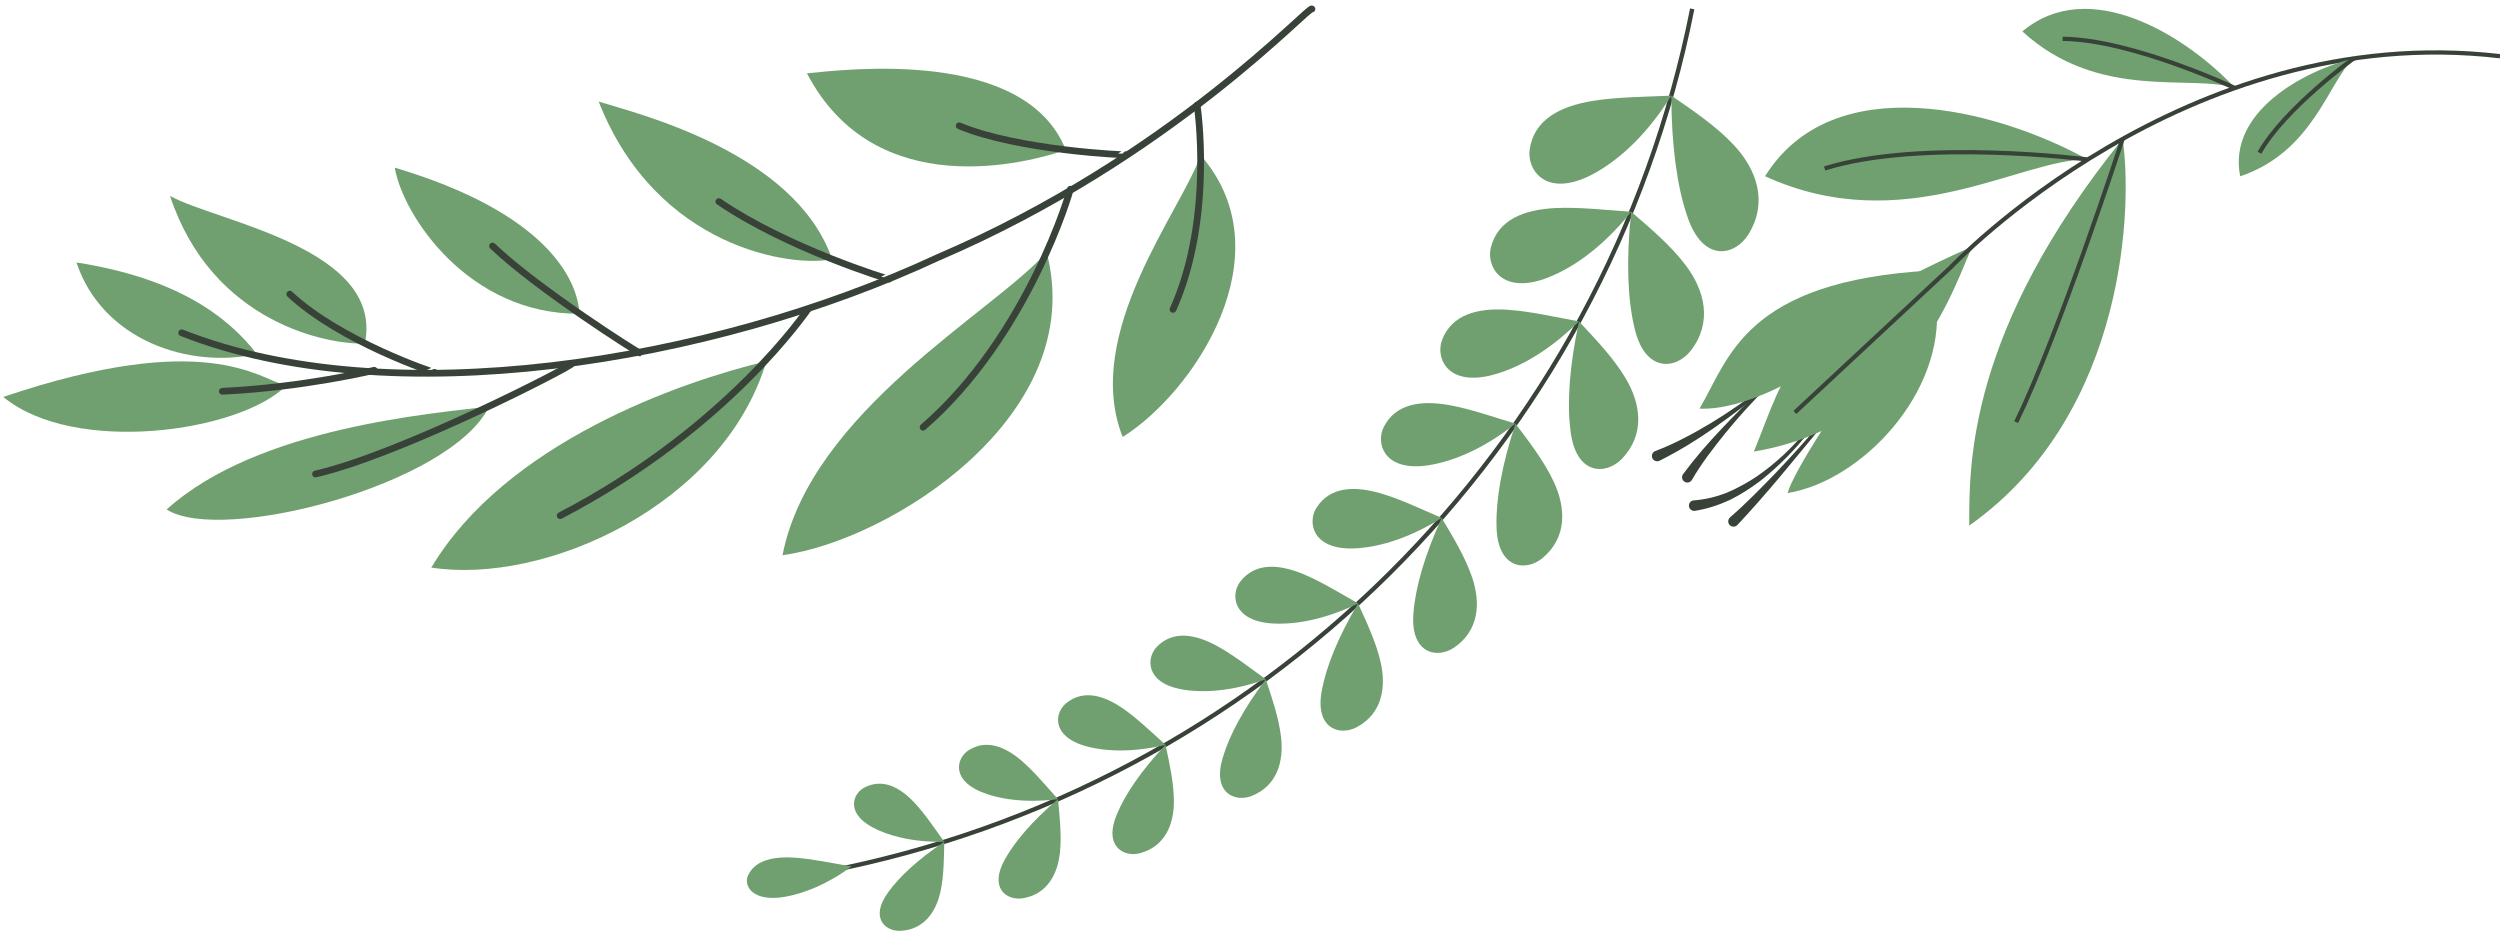 <svg width="141" height="53" viewBox="0 0 141 53" fill="none" xmlns="http://www.w3.org/2000/svg">
<path d="M95.441 0.5C90.529 25.301 71.057 44.452 46.514 49.173" stroke="#394239" stroke-width="0.246" stroke-miterlimit="10"/>
<path d="M94.261 5.394C92.782 5.463 91.199 5.467 89.823 5.691C88.008 5.992 86.52 6.731 86.275 8.43C86.112 9.535 87.109 11.088 89.535 9.974C90.988 9.286 92.739 7.841 94.261 5.394Z" fill="#70A070"/>
<path d="M94.262 5.394C95.479 6.233 96.803 7.123 97.784 8.176C99.074 9.553 99.732 11.389 98.618 13.208C97.866 14.429 96.046 14.868 95.156 12.18C94.602 10.563 94.27 8.267 94.262 5.394Z" fill="#70A070"/>
<path d="M91.999 11.944C90.584 11.845 89.079 11.673 87.746 11.733C85.987 11.819 84.495 12.365 84.086 13.948C83.82 14.98 84.615 16.554 87.036 15.754C88.49 15.255 90.296 14.072 91.999 11.944Z" fill="#70A070"/>
<path d="M91.999 11.944C93.074 12.868 94.239 13.853 95.065 14.95C96.153 16.386 96.596 18.179 95.362 19.775C94.527 20.841 92.755 21.069 92.171 18.437C91.801 16.855 91.71 14.649 91.999 11.944Z" fill="#70A070"/>
<path d="M89.053 18.128C87.72 17.883 86.309 17.556 85.032 17.47C83.35 17.362 81.876 17.724 81.329 19.186C80.972 20.14 81.574 21.714 83.953 21.203C85.385 20.88 87.217 19.951 89.049 18.123L89.053 18.128Z" fill="#70A070"/>
<path d="M89.052 18.128C89.977 19.117 90.987 20.17 91.663 21.297C92.553 22.768 92.794 24.505 91.473 25.881C90.579 26.802 88.872 26.832 88.575 24.282C88.377 22.746 88.51 20.652 89.056 18.132L89.052 18.128Z" fill="#70A070"/>
<path d="M85.475 23.895C84.236 23.521 82.929 23.061 81.729 22.846C80.146 22.566 78.706 22.76 78.039 24.093C77.6 24.966 78.018 26.518 80.327 26.273C81.716 26.11 83.548 25.422 85.47 23.891L85.475 23.895Z" fill="#70A070"/>
<path d="M85.474 23.895C86.253 24.927 87.1 26.032 87.629 27.168C88.326 28.651 88.386 30.316 86.997 31.477C86.063 32.251 84.438 32.109 84.403 29.662C84.365 28.191 84.7 26.217 85.474 23.899V23.895Z" fill="#70A070"/>
<path d="M81.309 29.21C80.178 28.724 78.987 28.152 77.873 27.825C76.403 27.4 75.018 27.434 74.248 28.638C73.745 29.425 73.986 30.939 76.201 30.935C77.534 30.922 79.34 30.449 81.314 29.21H81.309Z" fill="#70A070"/>
<path d="M81.308 29.21C81.941 30.268 82.629 31.404 83.016 32.53C83.527 34.005 83.42 35.579 81.996 36.534C81.042 37.17 79.519 36.869 79.721 34.551C79.829 33.154 80.341 31.322 81.313 29.21H81.308Z" fill="#70A070"/>
<path d="M76.595 34.031C75.576 33.455 74.509 32.793 73.486 32.371C72.135 31.821 70.819 31.713 69.968 32.78C69.409 33.477 69.486 34.934 71.585 35.149C72.849 35.266 74.604 35.003 76.595 34.036V34.031Z" fill="#70A070"/>
<path d="M76.594 34.031C77.079 35.098 77.617 36.237 77.867 37.343C78.198 38.788 77.94 40.263 76.508 41.02C75.544 41.523 74.134 41.088 74.555 38.921C74.796 37.614 75.463 35.932 76.594 34.036V34.031Z" fill="#70A070"/>
<path d="M71.391 38.31C70.488 37.661 69.551 36.93 68.63 36.427C67.413 35.769 66.175 35.541 65.259 36.465C64.657 37.072 64.579 38.452 66.545 38.861C67.732 39.097 69.413 39.02 71.396 38.31H71.391Z" fill="#70A070"/>
<path d="M71.39 38.31C71.739 39.364 72.126 40.495 72.25 41.562C72.414 42.959 72.027 44.318 70.599 44.89C69.64 45.269 68.354 44.718 68.969 42.714C69.326 41.501 70.126 39.983 71.394 38.31H71.39Z" fill="#70A070"/>
<path d="M65.736 42.005C64.953 41.304 64.144 40.517 63.327 39.953C62.248 39.214 61.1 38.874 60.132 39.661C59.495 40.172 59.285 41.467 61.1 42.043C62.196 42.379 63.796 42.473 65.736 42.009V42.005Z" fill="#70A070"/>
<path d="M65.735 42.005C65.955 43.032 66.2 44.138 66.208 45.153C66.221 46.481 65.718 47.724 64.316 48.116C63.379 48.374 62.217 47.733 63 45.905C63.46 44.8 64.372 43.45 65.74 42.005H65.735Z" fill="#70A070"/>
<path d="M59.671 45.075C59.009 44.339 58.329 43.518 57.62 42.907C56.678 42.103 55.628 41.677 54.626 42.318C53.968 42.74 53.633 43.931 55.293 44.645C56.295 45.066 57.796 45.311 59.671 45.07V45.075Z" fill="#70A070"/>
<path d="M59.67 45.075C59.765 46.059 59.881 47.122 59.782 48.072C59.653 49.319 59.051 50.433 57.696 50.661C56.785 50.812 55.757 50.098 56.681 48.459C57.232 47.47 58.229 46.292 59.67 45.075Z" fill="#70A070"/>
<path d="M53.257 47.479C52.715 46.722 52.16 45.892 51.553 45.247C50.749 44.404 49.803 43.897 48.784 44.4C48.113 44.727 47.675 45.81 49.167 46.64C50.07 47.135 51.459 47.509 53.252 47.475L53.257 47.479Z" fill="#70A070"/>
<path d="M53.257 47.479C53.24 48.408 53.235 49.414 53.042 50.291C52.788 51.444 52.109 52.42 50.81 52.498C49.941 52.549 49.042 51.779 50.083 50.339C50.702 49.47 51.769 48.468 53.257 47.479Z" fill="#70A070"/>
<path d="M48.023 48.864C47.025 48.7 45.967 48.472 45.017 48.386C43.765 48.275 42.634 48.451 42.2 49.35C41.907 49.939 42.423 50.889 44.251 50.584C45.343 50.395 46.707 49.857 48.027 48.864H48.023Z" fill="#70A070"/>
<path d="M102.065 24.312C101.248 25.361 100.315 26.307 99.266 27.133C98.732 27.537 98.169 27.898 97.558 28.2C96.943 28.483 96.29 28.703 95.597 28.81C95.434 28.836 95.283 28.724 95.258 28.561C95.232 28.397 95.344 28.247 95.507 28.221C95.516 28.221 95.524 28.221 95.528 28.221H95.541C96.161 28.174 96.78 28.027 97.378 27.795C97.967 27.546 98.535 27.236 99.076 26.875C100.143 26.14 101.115 25.232 101.928 24.213C101.958 24.17 102.014 24.166 102.052 24.196C102.091 24.226 102.095 24.282 102.065 24.316V24.312Z" fill="#394239"/>
<path d="M99.571 21.929C98.788 22.708 98.044 23.533 97.343 24.389C96.651 25.245 95.971 26.122 95.425 27.064C95.344 27.21 95.159 27.258 95.017 27.176C94.875 27.094 94.827 26.909 94.909 26.767C94.913 26.759 94.922 26.75 94.926 26.741C95.602 25.825 96.337 24.987 97.102 24.178C97.868 23.37 98.651 22.583 99.451 21.809C99.485 21.774 99.541 21.774 99.575 21.809C99.61 21.843 99.605 21.899 99.575 21.933L99.571 21.929Z" fill="#394239"/>
<path d="M99.566 21.933C98.637 22.699 97.687 23.422 96.702 24.114C95.717 24.806 94.689 25.438 93.597 25.985C93.451 26.058 93.27 25.997 93.197 25.851C93.124 25.705 93.184 25.524 93.331 25.451C93.339 25.447 93.352 25.443 93.361 25.438C94.457 25.021 95.507 24.454 96.526 23.843C97.541 23.224 98.53 22.544 99.454 21.8C99.493 21.77 99.545 21.774 99.579 21.809C99.609 21.848 99.605 21.903 99.566 21.933Z" fill="#394239"/>
<path d="M102.731 24.062C101.179 25.933 99.669 27.825 97.988 29.61C97.876 29.73 97.687 29.735 97.566 29.623C97.446 29.511 97.442 29.322 97.553 29.201C97.562 29.193 97.571 29.184 97.575 29.18C98.478 28.393 99.325 27.524 100.168 26.655C101.002 25.778 101.815 24.879 102.598 23.955C102.628 23.916 102.684 23.912 102.723 23.942C102.761 23.972 102.766 24.028 102.736 24.067L102.731 24.062Z" fill="#394239"/>
<path d="M103.306 19.955C101.917 21.185 98.344 23.163 95.853 23.047C97.509 20.256 98.361 15.835 108.957 15.255C107.022 16.837 103.306 19.951 103.306 19.951V19.955Z" fill="#70A070"/>
<path d="M105.321 20.867C104.095 21.964 101.124 26.664 100.818 27.808C104.96 27.142 109.716 22.179 109.213 17.121C107.295 18.678 105.321 20.867 105.321 20.867Z" fill="#70A070"/>
<path d="M119.713 7.841C120.255 11.225 120.092 23.271 111.065 29.644C111.061 26.247 110.957 18.691 119.713 7.841Z" fill="#70A070"/>
<path d="M117.749 8.998C114.024 8.916 107.397 13.53 99.549 9.94C103.363 3.816 112.515 6.108 117.749 8.998Z" fill="#70A070"/>
<path d="M111.248 13.896C110.314 15.767 108.065 23.933 98.918 25.469C100.866 20.682 100.78 18.566 111.248 13.896Z" fill="#70A070"/>
<path d="M141.002 3.17C123.202 1.089 110.034 15.061 110.034 15.061L101.23 23.262" stroke="#394239" stroke-width="0.24" stroke-miterlimit="10"/>
<path d="M119.714 7.841C119.714 7.841 116.076 18.983 113.711 23.809" stroke="#394239" stroke-width="0.24" stroke-miterlimit="10"/>
<path d="M117.749 8.998C117.749 8.998 108.361 7.789 102.908 9.501" stroke="#394239" stroke-width="0.24" stroke-miterlimit="10"/>
<path d="M126.074 4.977C123.674 4.142 118.406 5.751 114.062 1.773C117.825 -1.401 123.283 2.005 126.074 4.977Z" fill="#70A070"/>
<path d="M126.073 4.977C126.073 4.977 120.233 2.224 116.332 2.19" stroke="#394239" stroke-width="0.24" stroke-miterlimit="10"/>
<path d="M132.757 3.287C131.347 4.547 130.495 8.555 126.345 9.944C125.636 6.353 129.82 4.031 132.757 3.287Z" fill="#70A070"/>
<path d="M132.758 3.287C132.758 3.287 128.861 6.095 127.434 8.615" stroke="#394239" stroke-width="0.24" stroke-miterlimit="10"/>
<path d="M32.682 17.694C32.57 15.69 30.729 11.975 22.262 9.455C22.739 12.207 26.459 17.737 32.682 17.694Z" fill="#70A070"/>
<path d="M46.929 14.615C44.749 15.101 37.034 14.052 33.766 5.73C35.787 6.367 44.827 8.53 46.929 14.615Z" fill="#70A070"/>
<path d="M60.112 8.457C58.069 9.162 49.382 11.549 45.512 4.135C47.748 3.915 57.824 2.694 60.112 8.457Z" fill="#70A070"/>
<path d="M20.578 19.372C18.565 19.458 11.968 18.249 9.59 11.05C12.192 12.504 21.683 13.974 20.578 19.372Z" fill="#70A070"/>
<path d="M14.483 19.965C12.828 17.819 9.946 15.682 4.312 14.804C5.783 19.208 10.686 20.812 14.483 19.965Z" fill="#70A070"/>
<path d="M16.139 21.754C14.59 21.337 11.576 18.542 0.184 22.386C4.183 25.693 13.502 24.382 16.139 21.754Z" fill="#70A070"/>
<path d="M27.583 22.928C24.435 23.324 14.535 24.085 9.4 28.734C12.48 30.721 25.459 27.336 27.583 22.928Z" fill="#70A070"/>
<path d="M73.993 0.509C73.958 0.174 66.088 8.878 52.89 14.525C40.075 20.49 21.939 23.397 10.246 18.769" stroke="#394239" stroke-width="0.381" stroke-miterlimit="10" stroke-linecap="round"/>
<path d="M67.714 8.749C66.677 11.82 61.001 18.782 63.319 24.644C67.31 22.154 72.582 14.34 67.714 8.749Z" fill="#70A070"/>
<path d="M67.517 5.928C67.517 5.928 68.489 12.263 66.158 17.449" stroke="#394239" stroke-width="0.381" stroke-miterlimit="10" stroke-linecap="round"/>
<path d="M59.03 14.224C56.093 17.565 45.724 23.182 44.133 31.314C50.192 30.488 61.442 23.427 59.03 14.224Z" fill="#70A070"/>
<path d="M60.362 10.672C60.401 10.637 58.023 18.937 52.062 24.094" stroke="#394239" stroke-width="0.381" stroke-miterlimit="10" stroke-linecap="round"/>
<path d="M43.227 20.373C38.355 21.534 28.528 24.971 24.326 32.011C30.708 33.008 40.797 28.506 43.227 20.373Z" fill="#70A070"/>
<path d="M45.562 17.466C45.553 17.406 41.175 24.093 31.594 29.082" stroke="#394239" stroke-width="0.381" stroke-miterlimit="10" stroke-linecap="round"/>
<path d="M32.253 20.511C32.361 20.606 22.659 25.616 17.795 26.734" stroke="#394239" stroke-width="0.381" stroke-miterlimit="10" stroke-linecap="round"/>
<path d="M36.084 19.905C36.045 19.939 30.282 16.279 27.779 13.876" stroke="#394239" stroke-width="0.381" stroke-miterlimit="10" stroke-linecap="round"/>
<path d="M50.142 15.742C50.133 15.768 44.383 14 40.543 11.368" stroke="#394239" stroke-width="0.381" stroke-miterlimit="10" stroke-linecap="round"/>
<path d="M63.516 8.723C63.503 8.762 57.383 8.478 54.098 7.094" stroke="#394239" stroke-width="0.381" stroke-miterlimit="10" stroke-linecap="round"/>
<path d="M24.502 21.001C24.493 21.027 19.182 19.247 16.344 16.589" stroke="#394239" stroke-width="0.381" stroke-miterlimit="10" stroke-linecap="round"/>
<path d="M21.106 20.885C21.106 20.885 17.119 21.853 12.539 22.068" stroke="#394239" stroke-width="0.381" stroke-miterlimit="10" stroke-linecap="round"/>
</svg>
